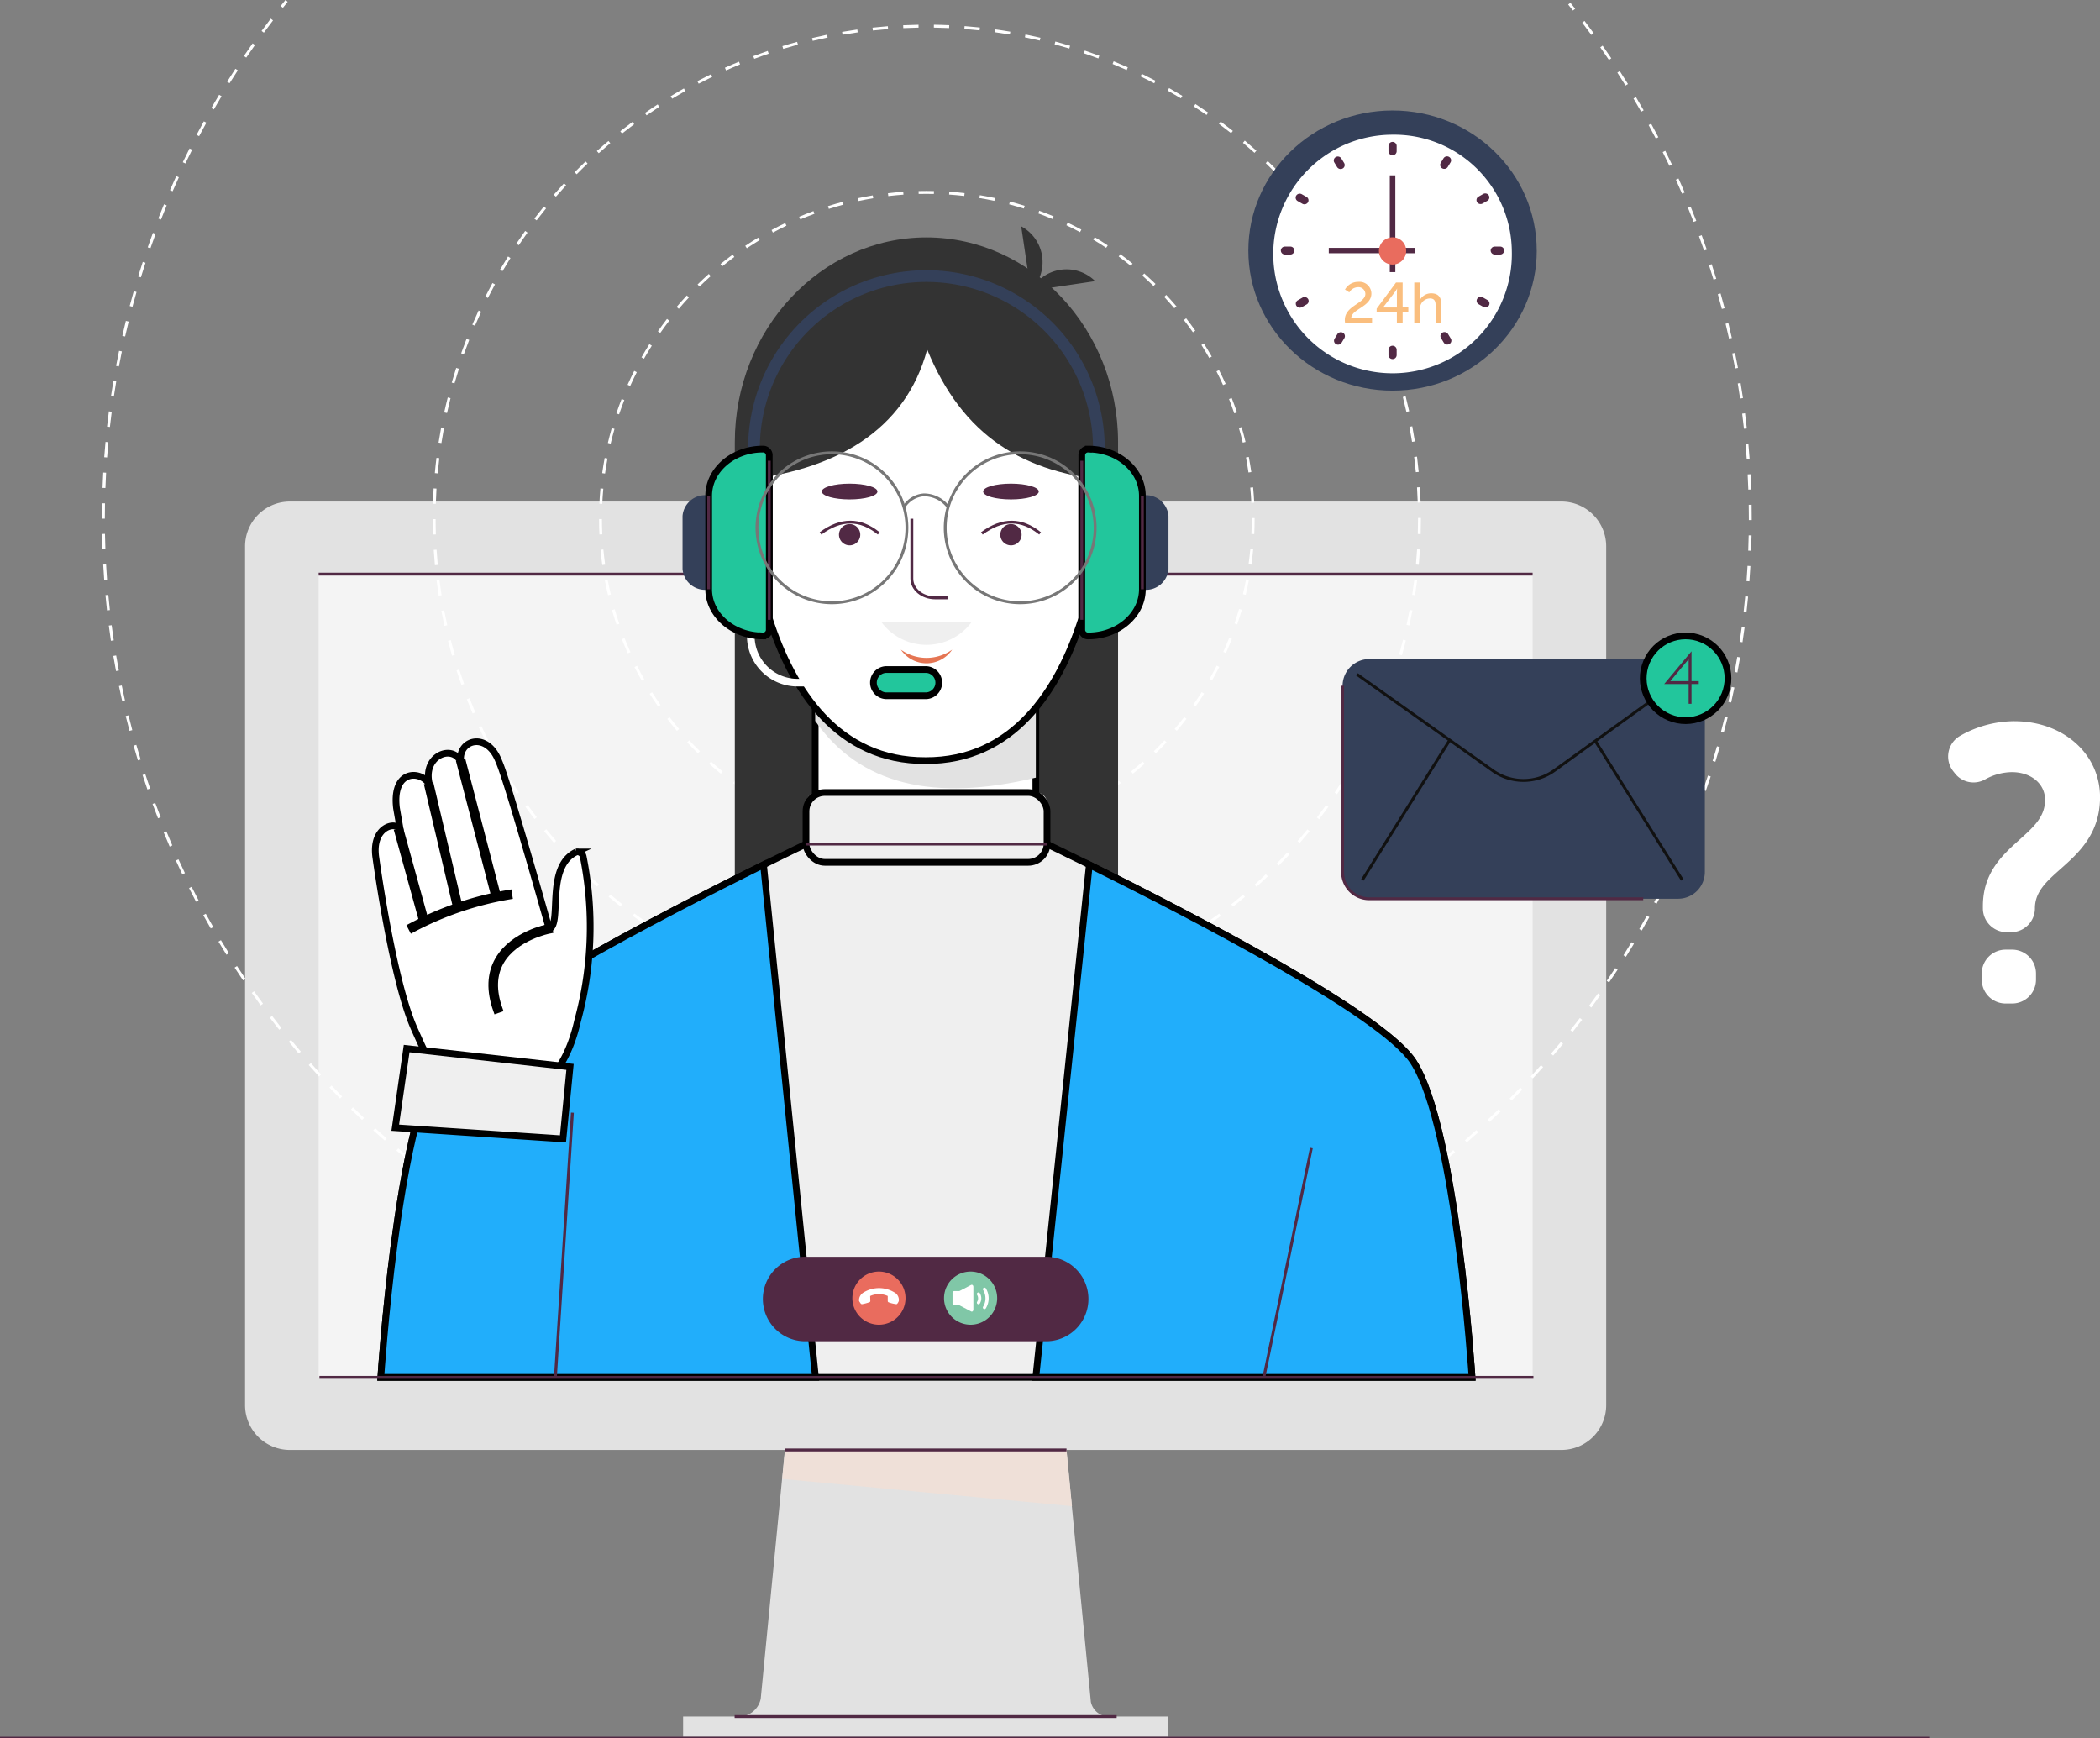 <svg xmlns="http://www.w3.org/2000/svg" width="313.022" height="259.058" viewBox="0 0 313.022 259.058">
  <rect x="0" y="0" width="313.022" height="259.058" fill="#808080" stroke="none"/>
  <g id="Group_1053" data-name="Group 1053" transform="translate(-143.694)">
    <g id="Group_1052" data-name="Group 1052" transform="translate(143.694)">
      <path id="Path_7822" data-name="Path 7822" d="M446.335,401.964l-5.458-56.2H402.544l-5.415,55.747a3.31,3.31,0,0,1-3.5,2.662h-8.071v3.013h72.3v-3.013h-8.617a2.752,2.752,0,0,1-2.908-2.213" transform="translate(-283.736 -148.314)" fill="#e2e2e2"/>
      <path id="Path_7823" data-name="Path 7823" d="M454.616,372.816l-2.627-27.048H413.657l-2.233,22.985Z" transform="translate(-294.829 -148.314)" fill="#efe0d8"/>
      <path id="Path_7824" data-name="Path 7824" d="M467.431,272.272H277.9a6.678,6.678,0,0,1-6.678-6.678V137.589a6.678,6.678,0,0,1,6.678-6.678H467.431a6.678,6.678,0,0,1,6.678,6.678V265.594a6.678,6.678,0,0,1-6.678,6.678" transform="translate(-234.693 -56.153)" fill="#e2e2e2"/>
      <rect id="Rectangle_787" data-name="Rectangle 787" width="180.951" height="119.72" transform="translate(47.499 85.578)" fill="#f4f4f4"/>
      <rect id="Rectangle_788" data-name="Rectangle 788" width="180.951" height="0.428" transform="translate(47.499 85.364)" fill="#512944"/>
      <rect id="Rectangle_789" data-name="Rectangle 789" width="56.947" height="0.428" transform="translate(109.501 255.649)" fill="#512944"/>
      <path id="Path_7825" data-name="Path 7825" d="M449.215,140.587H437.436a1.483,1.483,0,1,1,0-2.967h11.779a1.483,1.483,0,1,1,0,2.967m-11.779-2.538a1.055,1.055,0,1,0,0,2.11h11.779a1.055,1.055,0,1,0,0-2.11Z" transform="translate(-305.351 -59.031)" fill="#512944"/>
      <rect id="Rectangle_790" data-name="Rectangle 790" width="41.959" height="0.428" transform="translate(117.014 215.906)" fill="#512944"/>
      <path id="Path_7826" data-name="Path 7826" d="M393.855,153.736c-.373,0-.745,0-1.116-.009l.006-.428c.758.011,1.52.011,2.278,0l.006.428c-.391.006-.783.009-1.175.01m-3.4-.077c-.767-.035-1.536-.082-2.287-.14l.034-.427c.746.058,1.51.1,2.272.139Zm6.868,0-.02-.428q1.141-.051,2.272-.14l.034.427c-.755.059-1.525.106-2.286.141m-11.435-.345c-.758-.082-1.523-.176-2.273-.281l.059-.424c.745.1,1.506.2,2.26.279Zm16-.007-.047-.426q1.136-.123,2.26-.28l.059.424q-1.132.158-2.273.283m-20.536-.625c-.758-.129-1.515-.271-2.251-.421l.086-.419c.732.148,1.485.29,2.238.419Zm25.072-.01-.073-.422c.751-.129,1.5-.271,2.237-.421l.086.419c-.738.151-1.5.294-2.251.424m-29.56-.9c-.733-.173-1.48-.362-2.221-.562l.112-.413c.737.2,1.48.386,2.208.558Zm34.047-.014-.1-.417c.732-.173,1.473-.361,2.207-.56l.112.414c-.737.2-1.485.389-2.22.563m-38.469-1.178c-.734-.223-1.471-.459-2.189-.7l.137-.406c.714.242,1.445.477,2.176.7Zm42.89-.018-.125-.409q1.091-.333,2.168-.7l.138.406q-1.084.367-2.181.7M368.086,149.1q-1.078-.4-2.139-.838l.163-.4q1.054.432,2.125.832Zm51.582-.016-.151-.4c.706-.264,1.419-.544,2.12-.831l.163.4c-.705.29-1.423.571-2.132.837m-55.831-1.725c-.7-.311-1.4-.638-2.08-.971l.187-.384c.68.33,1.376.654,2.068.963Zm60.061-.011-.175-.391c.693-.31,1.386-.633,2.058-.959l.187.385c-.676.328-1.373.653-2.071.966m-64.19-1.992q-1.018-.533-2.016-1.1l.211-.373q.993.56,2,1.091Zm68.3,0-.2-.379q1.007-.528,2-1.086l.211.373c-.667.376-1.342.744-2.008,1.092m3.98-2.247-.222-.366q.973-.59,1.926-1.209l.233.359q-.958.623-1.937,1.216m-76.274-.006q-.982-.6-1.942-1.22l.234-.359q.956.62,1.93,1.212Zm80.109-2.485-.244-.352q.935-.649,1.848-1.327l.255.344q-.918.681-1.859,1.334m-83.954-.014q-.941-.654-1.862-1.337l.255-.344q.915.679,1.851,1.33Zm87.63-2.712-.266-.336q.893-.706,1.763-1.439l.275.328q-.875.737-1.773,1.447m-91.31-.02q-.9-.712-1.775-1.45l.275-.327q.872.734,1.765,1.441ZM443,134.942l-.286-.319c.563-.5,1.125-1.024,1.672-1.546l.3.31c-.549.524-1.115,1.047-1.682,1.554m-98.313-.025q-.852-.766-1.681-1.556l.3-.31q.823.786,1.671,1.547Zm101.626-3.136-.3-.3q.8-.811,1.573-1.646l.315.291q-.779.84-1.583,1.656m-104.94-.027q-.8-.816-1.581-1.657l.315-.291q.773.836,1.572,1.647Zm108.054-3.333-.323-.281q.748-.859,1.469-1.741l.331.271q-.725.887-1.477,1.751m-111.163-.027q-.75-.863-1.475-1.75l.331-.271q.721.882,1.468,1.74Zm114.063-3.52-.34-.261q.693-.9,1.359-1.829l.348.25q-.67.931-1.367,1.84m-116.958-.025q-.7-.907-1.364-1.837l.348-.25q.664.923,1.356,1.826ZM455,121.152l-.355-.239c.419-.623.838-1.266,1.243-1.911l.362.228c-.407.649-.829,1.3-1.25,1.922m-122.3-.018q-.637-.948-1.247-1.917l.363-.228q.606.963,1.24,1.906Zm124.742-3.865-.369-.216q.577-.983,1.123-1.986l.376.205c-.366.672-.746,1.343-1.129,2m-127.175-.007q-.577-.985-1.124-1.99l.376-.206q.544,1,1.118,1.979Zm-2.187-4.013q-.514-1.018-1-2.055l.388-.182q.481,1.03.993,2.043Zm131.557-.009-.383-.193q.514-1.018,1-2.053l.388.181q-.486,1.042-1,2.065m-133.489-4.13q-.449-1.047-.867-2.111l.4-.157q.416,1.058.863,2.1Zm135.429-.03-.394-.168c.3-.7.593-1.414.866-2.112l.4.156c-.275.7-.569,1.417-.871,2.125m-137.1-4.226c-.257-.72-.5-1.449-.737-2.169l.408-.131c.23.715.476,1.44.732,2.156Zm138.775-.05-.4-.144c.254-.708.5-1.435.733-2.163l.408.131c-.235.732-.483,1.465-.737,2.176m-140.179-4.31c-.21-.728-.411-1.472-.6-2.211l.415-.105c.187.734.387,1.473.6,2.2Zm141.582-.058-.411-.118q.313-1.092.593-2.2l.415.106q-.282,1.112-.6,2.211m-142.71-4.381q-.247-1.115-.46-2.243l.421-.079q.212,1.121.457,2.23ZM465.778,96l-.418-.092c.163-.741.316-1.492.455-2.231l.42.079c-.139.744-.293,1.5-.457,2.244M321.1,91.555q-.176-1.128-.319-2.268l.425-.053q.142,1.132.317,2.255Zm145.527-.06-.423-.066q.174-1.122.315-2.255l.425.053q-.14,1.139-.316,2.268M320.529,87.011q-.106-1.138-.177-2.283l.427-.027q.071,1.139.176,2.27Zm146.656-.061-.426-.04q.1-1.13.174-2.269l.428.026q-.071,1.146-.176,2.283m-146.94-4.51q-.036-1.141-.037-2.29h.428q0,1.143.037,2.277Zm147.221-.061-.428-.013q.035-1.134.035-2.277v-.118h.428v.118q0,1.15-.035,2.29m-146.8-4.507-.428-.013q.035-1.149.1-2.288l.427.026q-.068,1.132-.1,2.275m146.364-.178q-.037-1.142-.107-2.275l.427-.027q.071,1.139.109,2.288ZM320.945,73.328l-.426-.039q.1-1.144.244-2.277l.425.052q-.137,1.127-.243,2.264m145.8-.178q-.108-1.137-.248-2.264l.425-.053q.141,1.133.25,2.276ZM321.5,68.808l-.423-.065c.116-.748.245-1.508.385-2.257l.42.078c-.139.746-.268,1.5-.383,2.244m144.681-.176q-.178-1.127-.389-2.243l.421-.08q.212,1.123.391,2.256Zm-143.845-4.3-.418-.092c.164-.75.341-1.5.526-2.229l.415.105c-.183.725-.359,1.47-.523,2.216m143-.174c-.163-.735-.341-1.48-.528-2.215l.415-.106c.188.74.367,1.489.531,2.228ZM323.45,59.918l-.412-.118c.21-.733.433-1.47.664-2.192l.408.13c-.23.718-.452,1.45-.661,2.179m140.759-.171c-.21-.728-.434-1.46-.665-2.177l.407-.131c.233.721.459,1.458.67,2.19ZM324.842,55.575l-.4-.143c.255-.717.525-1.441.8-2.152l.4.156c-.277.706-.545,1.426-.8,2.139m137.97-.16q-.385-1.072-.8-2.131l.4-.157q.419,1.064.806,2.144ZM326.5,51.322l-.393-.168q.452-1.057.936-2.1l.388.18q-.48,1.034-.93,2.084m134.642-.138q-.45-1.044-.93-2.072l.388-.181q.483,1.033.935,2.083Zm-132.717-4-.383-.193q.517-1.025,1.065-2.033l.376.205q-.544,1-1.058,2.021m130.793-.114q-.514-1.014-1.058-2.011l.376-.206q.547,1,1.064,2.023ZM330.608,43.178l-.369-.216q.58-.991,1.189-1.962l.363.228q-.606.965-1.182,1.95m126.438-.095q-.576-.981-1.181-1.942l.363-.228q.607.967,1.187,1.954ZM333.032,39.315l-.356-.239c.431-.642.871-1.276,1.308-1.883l.348.25c-.434.6-.871,1.233-1.3,1.872m121.593-.08q-.636-.944-1.3-1.866l.348-.251q.667.929,1.307,1.877ZM335.689,35.613l-.34-.26q.7-.91,1.421-1.8l.332.271q-.72.881-1.413,1.787m116.278-.069q-.694-.9-1.413-1.783l.331-.271q.725.886,1.421,1.794Zm-113.4-3.461-.323-.282q.752-.864,1.529-1.705l.314.291q-.772.836-1.52,1.7m110.517-.061q-.749-.858-1.522-1.693l.315-.291q.777.839,1.53,1.7ZM341.662,28.74l-.306-.3c.537-.546,1.086-1.087,1.632-1.608l.3.31c-.542.517-1.088,1.055-1.622,1.6m104.33-.057q-.8-.81-1.624-1.6l.3-.31q.829.79,1.633,1.605ZM344.954,25.6l-.287-.319c.572-.513,1.152-1.019,1.727-1.5l.276.327c-.571.482-1.149.985-1.717,1.494m97.742-.054q-.848-.76-1.72-1.493l.276-.328q.876.738,1.73,1.5Zm-94.265-2.88-.266-.336q.9-.71,1.815-1.393l.255.344q-.913.678-1.805,1.385m90.78-.053q-.894-.706-1.81-1.385l.255-.344q.921.683,1.82,1.393Zm-87.128-2.659-.244-.351c.626-.436,1.264-.866,1.9-1.277l.233.359c-.629.409-1.264.836-1.887,1.269m83.467-.054q-.935-.649-1.892-1.27l.233-.359q.962.624,1.9,1.277Zm-79.656-2.426-.222-.366c.655-.4,1.319-.787,1.972-1.156l.211.373c-.65.367-1.309.754-1.961,1.15m75.832-.055q-.974-.59-1.969-1.151l.211-.373q1,.564,1.98,1.157Zm-71.876-2.183-.2-.379c.676-.355,1.361-.7,2.04-1.031l.187.385c-.674.328-1.356.673-2.027,1.025m67.9-.057q-1.009-.529-2.038-1.026l.186-.385q1.034.5,2.05,1.032Zm-63.82-1.929-.175-.391c.7-.314,1.405-.617,2.1-.9l.163.4c-.689.283-1.391.584-2.087.9m59.712-.059q-1.042-.464-2.1-.9l.162-.4q1.064.435,2.112.9Zm-55.507-1.671-.151-.4c.712-.267,1.438-.527,2.156-.771l.139.405c-.715.243-1.437.5-2.144.766m51.282-.057q-1.069-.4-2.153-.764l.137-.406q1.09.368,2.165.768ZM372.448,10.05l-.125-.409c.724-.222,1.464-.435,2.2-.634l.113.413c-.732.2-1.468.411-2.188.63M415.091,10Q414,9.669,412.9,9.373l.112-.413q1.108.3,2.2.629Zm-38.248-1.14-.1-.417c.734-.175,1.486-.341,2.236-.5l.086.419c-.745.153-1.493.319-2.223.493m33.85-.041q-1.107-.26-2.224-.487l.085-.42q1.126.228,2.238.489ZM381.3,7.943l-.073-.422c.749-.13,1.51-.249,2.263-.355l.059.424c-.748.105-1.5.223-2.25.352m24.928-.03q-1.12-.19-2.251-.347l.059-.424c.754.1,1.516.222,2.263.349Zm-20.419-.6-.047-.425c.759-.083,1.526-.155,2.28-.214l.034.427c-.75.058-1.513.13-2.267.212m15.908-.019q-1.129-.121-2.267-.207l.032-.427q1.145.087,2.281.207Zm-11.369-.335-.02-.428q1.14-.054,2.289-.073l.006.428q-1.142.018-2.276.072m6.83-.009q-1.134-.051-2.276-.066l.005-.428q1.149.015,2.289.067Z" transform="translate(-255.703 -2.767)" fill="#fff"/>
      <path id="Path_7827" data-name="Path 7827" d="M617.287,1.878q-.352-.447-.709-.892l.333-.268q.358.445.712.895Z" transform="translate(-382.828 -0.308)" fill="#fff"/>
      <path id="Path_7828" data-name="Path 7828" d="M357.852,202.36l0-.428q1.14-.009,2.275-.039l.011.428q-1.138.03-2.283.039m-2.285,0q-1.144-.012-2.284-.043l.012-.428q1.136.032,2.277.043Zm6.85-.118-.019-.428q1.139-.05,2.273-.123l.027.427q-1.138.072-2.281.124M351,202.23q-1.143-.055-2.281-.128l.027-.427q1.135.074,2.273.127Zm15.978-.279-.034-.427q1.136-.093,2.267-.206l.043.426q-1.135.114-2.276.207m-20.538-.018q-1.14-.1-2.275-.211l.043-.426q1.132.116,2.267.21Zm25.083-.44-.05-.425q1.133-.134,2.259-.29l.058.424q-1.129.156-2.267.291m-29.629-.025q-1.136-.138-2.265-.3l.059-.424q1.126.157,2.258.294Zm34.155-.6-.067-.423q1.126-.178,2.246-.375l.075.421q-1.124.2-2.254.376m-38.679-.035q-1.131-.179-2.253-.38l.075-.421q1.12.2,2.245.379Zm43.18-.758-.083-.42q1.12-.219,2.231-.458l.09.418q-1.116.241-2.238.46m-47.678-.043q-1.123-.222-2.237-.464l.09-.418q1.112.24,2.229.461Zm52.146-.918-.1-.417q1.109-.26,2.211-.54l.106.415q-1.106.282-2.219.542m-56.612-.05q-1.113-.264-2.219-.547l.107-.415q1.1.283,2.21.545Zm61.039-1.076-.114-.413q1.1-.3,2.19-.624l.122.411q-1.1.323-2.2.626m-65.466-.059q-1.1-.3-2.2-.629l.122-.411q1.09.323,2.188.628Zm69.849-1.234-.129-.408q1.087-.343,2.165-.7l.137.406q-1.082.364-2.173.707M319.6,196.63q-1.094-.347-2.18-.714l.137-.406q1.082.368,2.172.712Zm78.561-1.389-.144-.4q1.073-.383,2.137-.785l.152.4q-1.067.4-2.145.789m-82.906-.079q-1.08-.388-2.151-.795l.153-.4q1.066.405,2.143.793Zm87.18-1.537-.158-.4q1.054-.421,2.1-.861l.166.395q-1.048.442-2.106.865m-91.464-.094q-1.065-.428-2.118-.874l.167-.4q1.05.446,2.11.873Zm95.66-1.674-.174-.391q1.038-.461,2.066-.94l.181.388q-1.03.481-2.072.943m-99.879-.115q-1.047-.468-2.083-.954l.182-.388q1.033.484,2.076.95Zm104.007-1.809-.188-.385q1.021-.5,2.03-1.016l.2.381q-1.013.519-2.037,1.019M302.6,189.8q-1.028-.507-2.045-1.031l.2-.38q1.014.522,2.039,1.026Zm112.209-1.94-.2-.377q1-.536,1.992-1.091l.21.374q-.994.556-2,1.095M298.533,187.7q-1.008-.544-2-1.1l.21-.374q.994.56,2,1.1Zm120.255-2.069-.216-.369q.98-.575,1.95-1.166l.223.365q-.973.594-1.957,1.169m-124.244-.179q-.986-.581-1.961-1.18l.224-.364q.972.6,1.955,1.175Zm128.136-2.2-.23-.361q.959-.609,1.907-1.236l.236.357q-.951.63-1.914,1.241m-132.036-.2q-.964-.616-1.915-1.25l.238-.357q.948.632,1.909,1.247Zm135.84-2.317-.243-.352q.935-.645,1.859-1.307l.25.348q-.927.664-1.867,1.312m-139.647-.219q-.94-.653-1.867-1.321l.251-.347q.923.666,1.861,1.316Zm143.357-2.438-.257-.343q.914-.68,1.811-1.376l.262.339q-.9.7-1.817,1.38m-147.066-.238q-.915-.685-1.817-1.388l.264-.338q.9.7,1.809,1.384ZM433.8,175.286l-.268-.333q.887-.713,1.759-1.441l.275.329q-.876.731-1.766,1.446m-154.281-.254q-.887-.719-1.763-1.454l.275-.328q.873.733,1.758,1.451Zm157.786-2.672-.28-.324q.86-.745,1.706-1.505l.287.318q-.85.764-1.712,1.512m-161.285-.269q-.862-.751-1.709-1.518l.288-.318q.844.765,1.7,1.514Zm164.68-2.784-.292-.314q.831-.776,1.649-1.568l.3.308q-.82.794-1.654,1.574m-168.068-.283q-.832-.783-1.65-1.58l.3-.307q.815.794,1.645,1.574Zm171.349-2.9-.3-.3q.8-.807,1.59-1.629l.309.3q-.79.824-1.6,1.635m-174.62-.3q-.8-.812-1.59-1.64l.31-.3q.785.826,1.585,1.634Zm177.782-3-.315-.29q.773-.838,1.53-1.687l.32.285q-.761.853-1.536,1.692m-180.933-.3q-.772-.841-1.529-1.7l.322-.283q.754.852,1.523,1.69Zm183.971-3.11-.324-.279q.741-.864,1.466-1.743l.33.273q-.727.881-1.472,1.749m-187-.311q-.74-.869-1.465-1.751l.331-.272q.722.88,1.459,1.746Zm189.907-3.214-.335-.267q.709-.892,1.4-1.8l.34.261q-.7.906-1.408,1.8m-192.8-.315q-.708-.9-1.4-1.8l.341-.259q.689.906,1.393,1.8Zm195.584-3.316-.344-.255q.675-.917,1.335-1.847l.349.247q-.661.934-1.339,1.854m-198.347-.317q-.673-.92-1.33-1.854l.35-.247q.654.93,1.326,1.847Zm200.99-3.415-.353-.24q.641-.942,1.265-1.9l.358.234q-.626.959-1.27,1.9M254.9,148.214q-.638-.945-1.261-1.9l.359-.235q.621.954,1.257,1.895ZM461.024,144.7l-.363-.228q.606-.965,1.195-1.942l.367.22q-.59.981-1.2,1.95m-208.6-.311q-.6-.967-1.189-1.946l.367-.22q.584.976,1.186,1.939Zm210.966-3.609-.372-.214q.57-.988,1.122-1.986l.375.207q-.553,1-1.125,1.994m-213.307-.3q-.566-.988-1.115-1.987l.376-.206q.546,1,1.111,1.98Zm215.521-3.7-.38-.2q.533-1.008,1.047-2.027l.383.193q-.516,1.022-1.05,2.034m-217.715-.291q-.529-1.008-1.04-2.027l.383-.192q.51,1.015,1.036,2.02Zm219.777-3.8-.386-.186q.5-1.028.971-2.066l.389.179q-.478,1.042-.975,2.074m-221.819-.275q-.491-1.026-.963-2.063l.389-.178q.471,1.033.961,2.056Zm223.73-3.89-.392-.171q.456-1.046.893-2.1l.4.164q-.439,1.06-.9,2.109m-225.618-.253q-.453-1.044-.886-2.1l.4-.163q.431,1.05.882,2.09Zm227.37-3.981-.4-.157q.417-1.062.814-2.134l.4.149q-.4,1.076-.817,2.142m-229.106-.237q-.415-1.063-.81-2.136l.4-.148q.394,1.07.807,2.129Zm230.7-4.062-.4-.142q.376-1.078.733-2.164l.407.134q-.358,1.09-.735,2.172m-232.28-.226q-.375-1.078-.729-2.165l.407-.132q.354,1.083.727,2.157Zm233.711-4.133-.409-.126q.335-1.087.65-2.182l.411.118q-.316,1.1-.652,2.19m-235.129-.211q-.333-1.091-.648-2.191l.411-.118q.315,1.1.646,2.184Zm236.391-4.181-.414-.11q.293-1.1.567-2.205l.416.1q-.276,1.11-.569,2.213m-237.645-.214q-.293-1.1-.565-2.214l.416-.1q.272,1.107.563,2.206ZM476.71,106.8l-.417-.095q.252-1.108.484-2.224l.419.087q-.233,1.12-.486,2.232m-239.831-.215q-.251-1.113-.482-2.233l.42-.087q.23,1.116.48,2.225Zm240.76-4.258-.42-.079q.211-1.118.4-2.241l.423.071q-.192,1.128-.4,2.249m-241.682-.216q-.21-1.121-.4-2.251l.423-.07q.187,1.125.4,2.242ZM478.4,97.822l-.424-.064q.17-1.124.318-2.255l.425.056q-.15,1.134-.319,2.263M235.2,97.6q-.167-1.129-.314-2.264l.425-.054q.146,1.13.313,2.255ZM479,93.291l-.426-.048q.128-1.129.234-2.264l.426.039q-.106,1.139-.234,2.273m-244.381-.219q-.125-1.133-.23-2.273l.426-.039q.1,1.135.23,2.265Zm244.808-4.33L479,88.71q.085-1.133.15-2.272l.427.024q-.064,1.143-.149,2.28M234.2,88.522q-.083-1.137-.146-2.28l.427-.023q.063,1.139.146,2.273Zm245.483-4.342-.428-.016q.042-1.136.066-2.276l.428.008q-.022,1.144-.066,2.284m-245.733-.22q-.041-1.138-.062-2.28l.428-.008q.021,1.138.062,2.272Zm245.824-4.348h-.428v-.2q0-1.042-.017-2.078l.428-.007q.017,1.04.017,2.085ZM234.294,79.4h-.428q0-1.148.022-2.291l.428.009q-.022,1.138-.022,2.283m244.973-4.333q-.039-1.138-.1-2.269l.427-.023q.062,1.137.1,2.277ZM234.378,74.83l-.428-.015q.042-1.147.106-2.288l.427.023q-.063,1.138-.1,2.28m244.648-4.3q-.081-1.136-.183-2.265l.426-.038q.1,1.133.184,2.272Zm-244.4-.254-.427-.032q.085-1.144.19-2.282l.427.039q-.1,1.135-.189,2.275M478.618,66q-.123-1.131-.266-2.256l.425-.054q.144,1.129.267,2.264ZM235.05,65.727l-.426-.047q.127-1.139.274-2.273l.425.055q-.146,1.13-.272,2.265m242.993-4.234q-.166-1.127-.351-2.246l.423-.07q.185,1.123.352,2.253ZM235.637,61.2l-.424-.063q.17-1.134.359-2.261l.423.071q-.189,1.124-.357,2.253M477.3,57.008q-.206-1.12-.433-2.231l.419-.086q.229,1.115.436,2.239Zm-240.907-.3-.42-.079q.211-1.126.443-2.245l.42.087q-.231,1.115-.442,2.238m240-4.149q-.248-1.11-.516-2.214l.416-.1q.27,1.107.518,2.221Zm-239.072-.318-.418-.095q.253-1.117.526-2.227l.416.1q-.272,1.106-.524,2.219m238-4.1q-.29-1.1-.6-2.193l.412-.116q.311,1.1.6,2.2Zm-236.908-.328-.414-.11q.3-1.107.609-2.205l.412.118q-.313,1.1-.607,2.2m235.667-4.047q-.331-1.089-.681-2.169l.407-.132q.351,1.084.683,2.178Zm-234.412-.337-.409-.126q.337-1.095.691-2.181l.407.133q-.353,1.082-.689,2.173m233.009-3.99q-.37-1.076-.762-2.143l.4-.147q.391,1.071.764,2.151Zm-231.59-.343-.4-.14q.377-1.081.773-2.153l.4.148q-.395,1.069-.77,2.145M471.11,35.164q-.412-1.062-.842-2.113l.4-.163q.432,1.056.845,2.121Zm-228.447-.348-.4-.156q.416-1.066.853-2.122l.4.163q-.434,1.052-.849,2.115m226.724-3.862q-.451-1.046-.92-2.081l.391-.177q.47,1.039.923,2.088ZM244.4,30.6l-.393-.171q.457-1.049.932-2.089l.389.178q-.474,1.036-.929,2.082m223.107-3.793q-.489-1.029-1-2.046l.384-.191q.51,1.021,1,2.053ZM246.3,26.457l-.386-.185q.5-1.032,1.008-2.052l.383.192q-.511,1.018-1.005,2.045m219.18-3.719q-.529-1.009-1.073-2.007l.376-.205q.547,1,1.076,2.014Zm-217.131-.351-.379-.2q.533-1.012,1.085-2.013l.375.207q-.551,1-1.081,2.006m214.948-3.642q-.564-.989-1.147-1.966l.368-.219q.584.98,1.151,1.972ZM250.544,18.4l-.372-.214q.571-.991,1.159-1.971l.367.22q-.586.976-1.154,1.964m210.42-3.561q-.6-.968-1.219-1.922l.359-.233q.621.959,1.224,1.928Zm-208.075-.345-.363-.228q.606-.969,1.231-1.926l.359.234q-.621.954-1.227,1.92m205.6-3.475q-.637-.945-1.29-1.876l.351-.246q.655.935,1.294,1.882Zm-203.113-.341-.355-.24q.642-.947,1.3-1.879l.35.247q-.658.93-1.3,1.873m200.5-3.386q-.672-.92-1.359-1.827l.342-.259q.69.91,1.363,1.833Zm-197.87-.335-.346-.253q.677-.922,1.37-1.83l.34.26q-.691.9-1.365,1.823" transform="translate(-218.668 -2.089)" fill="#fff"/>
      <path id="Path_7829" data-name="Path 7829" d="M280.844,1.158l-.336-.266q.355-.448.716-.892l.332.27q-.359.443-.713.889" transform="translate(-238.674)" fill="#fff"/>
      <path id="Path_7830" data-name="Path 7830" d="M411.359,147.548c-.764-.017-1.533-.052-2.287-.1l.029-.427c.748.051,1.51.086,2.268.1Zm2.29,0-.01-.428c.755-.018,1.518-.054,2.268-.106l.03.427c-.756.053-1.526.089-2.288.107m-6.857-.314c-.761-.088-1.524-.195-2.268-.317l.069-.423c.737.121,1.493.227,2.248.314Zm11.425-.007-.05-.425c.749-.088,1.5-.194,2.248-.317l.07.423c-.749.124-1.512.231-2.268.32m-15.945-.733c-.74-.157-1.49-.335-2.228-.528l.109-.415c.732.192,1.475.368,2.209.524Zm20.462-.013-.09-.419c.736-.158,1.479-.335,2.208-.527l.109.414c-.735.194-1.484.372-2.227.531m-24.891-1.149c-.73-.229-1.461-.477-2.174-.738l.147-.4c.706.259,1.431.505,2.155.732Zm29.319-.018-.128-.409c.719-.226,1.441-.473,2.149-.733l.147.4c-.713.262-1.442.511-2.167.74m-33.629-1.561c-.7-.3-1.407-.612-2.094-.94l.185-.386c.68.325,1.378.638,2.075.931Zm37.922-.017-.166-.395c.689-.291,1.384-.6,2.065-.93l.186.387c-.689.329-1.389.645-2.084.938m-42.061-1.96c-.67-.36-1.341-.741-1.994-1.132l.219-.367c.648.388,1.313.765,1.977,1.122Zm46.184-.013-.2-.377c.666-.359,1.329-.736,1.971-1.12l.219.367c-.646.388-1.315.768-1.987,1.13m-50.117-2.343c-.63-.419-1.261-.861-1.878-1.313l.253-.345c.612.448,1.238.886,1.863,1.3Zm54.039-.009-.238-.356c.628-.417,1.253-.855,1.859-1.3l.253.345c-.611.449-1.243.891-1.875,1.312m-57.731-2.7c-.589-.476-1.177-.975-1.747-1.482l.284-.32c.565.5,1.148,1,1.731,1.469Zm61.419-.006-.27-.333c.583-.471,1.165-.965,1.731-1.468l.284.32c-.57.507-1.158,1.005-1.745,1.481m-64.842-3.038c-.542-.53-1.081-1.081-1.6-1.637l.314-.292c.515.552,1.049,1.1,1.587,1.624Zm68.262,0-.3-.306c.539-.527,1.073-1.072,1.586-1.624l.313.292c-.518.556-1.058,1.107-1.6,1.637m-71.385-3.343c-.492-.58-.977-1.178-1.44-1.778l.339-.262c.459.6.939,1.188,1.428,1.763Zm74.51-.006-.327-.277c.485-.571.966-1.166,1.429-1.765l.339.262c-.467.605-.953,1.2-1.441,1.781m-77.307-3.617c-.436-.623-.863-1.263-1.268-1.9l.362-.23c.4.635.825,1.271,1.257,1.889Zm80.107-.01-.351-.246c.433-.618.856-1.255,1.259-1.891l.363.228c-.407.643-.834,1.285-1.27,1.908M369.98,122.83c-.373-.656-.738-1.333-1.084-2.013l.381-.194c.343.674.7,1.345,1.075,2Zm85-.021-.372-.211c.375-.662.737-1.335,1.076-2l.381.194c-.341.673-.707,1.353-1.086,2.02m-87.073-4.053c-.314-.7-.613-1.4-.89-2.1l.4-.157c.274.694.57,1.4.882,2.086Zm89.149-.036-.391-.175c.311-.693.609-1.4.883-2.1l.4.158c-.277.7-.577,1.415-.891,2.114M366.228,114.5c-.246-.72-.477-1.454-.689-2.184l.412-.119c.209.723.439,1.452.682,2.165Zm92.512-.051-.406-.138c.244-.717.473-1.446.681-2.165l.412.119c-.21.726-.441,1.461-.686,2.184M364.954,110.1c-.178-.744-.339-1.5-.48-2.24l.42-.079c.14.736.3,1.483.476,2.219Zm95.055-.053-.417-.1c.174-.734.334-1.481.473-2.22l.42.079c-.14.746-.3,1.5-.476,2.24M364.1,105.6c-.106-.749-.2-1.514-.267-2.275l.426-.04c.071.753.16,1.512.265,2.255Zm96.756-.054-.424-.059c.1-.746.192-1.5.263-2.255l.426.039c-.07.757-.159,1.522-.264,2.275m-97.185-4.5c-.036-.76-.054-1.53-.055-2.29h.428c0,.754.019,1.517.055,2.271Zm97.608-.054-.428-.019c.035-.757.052-1.521.052-2.27V98.6h.428v.1c0,.759-.018,1.529-.052,2.293m-97.186-4.506-.428-.019c.035-.763.087-1.532.156-2.284l.427.039c-.069.746-.12,1.509-.155,2.265m96.752-.158c-.036-.749-.09-1.51-.162-2.264l.426-.041c.073.761.127,1.529.164,2.284ZM364.51,91.967l-.424-.059c.1-.749.228-1.509.369-2.26l.42.078c-.139.745-.262,1.5-.365,2.241m95.907-.157c-.107-.745-.231-1.5-.372-2.239l.42-.081c.142.748.269,1.508.376,2.259Zm-95.071-4.3-.417-.1c.176-.742.371-1.488.58-2.215l.411.118c-.207.721-.4,1.46-.574,2.2m94.221-.155c-.175-.728-.371-1.466-.582-2.193l.412-.119c.213.734.411,1.478.586,2.213ZM366.6,83.143l-.406-.138c.246-.725.511-1.45.789-2.156l.4.157c-.274.7-.537,1.418-.781,2.137m91.7-.15c-.246-.715-.51-1.431-.786-2.129l.4-.158c.279.7.546,1.427.793,2.148ZM368.261,78.91l-.391-.175c.311-.694.644-1.391.987-2.071l.383.194c-.341.674-.67,1.364-.979,2.052m88.369-.131c-.313-.692-.644-1.379-.982-2.042l.381-.195c.341.669.674,1.363.991,2.06Zm-86.315-3.925-.373-.211c.374-.657.769-1.32,1.177-1.967l.363.228c-.4.642-.8,1.3-1.167,1.95m84.258-.111c-.375-.656-.769-1.309-1.17-1.943l.361-.229c.405.638.8,1.3,1.18,1.959ZM372.738,71.01l-.351-.246c.435-.623.891-1.245,1.356-1.847l.339.262c-.46.6-.912,1.214-1.343,1.831m79.4-.1c-.435-.618-.887-1.233-1.347-1.826l.339-.262c.463.6.919,1.218,1.357,1.842Zm-76.634-3.5-.327-.277c.489-.577,1-1.154,1.521-1.712l.314.291c-.515.554-1.023,1.125-1.508,1.7m73.858-.086c-.492-.578-1-1.148-1.511-1.693l.312-.293c.515.55,1.028,1.126,1.525,1.709ZM378.6,64.088l-.3-.306c.545-.533,1.108-1.059,1.674-1.563l.284.32c-.561.5-1.118,1.02-1.659,1.549m67.664-.078c-.538-.524-1.1-1.044-1.664-1.546l.285-.32c.57.506,1.135,1.031,1.677,1.56ZM381.99,61.069l-.27-.332c.589-.477,1.2-.948,1.81-1.4l.254.344c-.608.448-1.211.915-1.794,1.388M442.87,61c-.588-.474-1.193-.94-1.8-1.384l.253-.346c.613.449,1.223.919,1.816,1.4Zm-57.228-2.618-.238-.356c.636-.423,1.285-.835,1.932-1.224l.221.367c-.641.385-1.286.794-1.915,1.214m53.564-.066c-.628-.417-1.275-.824-1.923-1.211l.22-.367c.653.39,1.305.8,1.939,1.221Zm-49.679-2.269-.2-.377c.667-.359,1.352-.708,2.037-1.037l.185.386c-.678.326-1.358.672-2.019,1.028m45.778-.063c-.666-.356-1.348-.7-2.028-1.026l.184-.387c.686.327,1.375.675,2.047,1.035Zm-41.694-1.9-.167-.394c.7-.3,1.414-.579,2.124-.841l.148.4c-.7.259-1.412.539-2.105.833m37.59-.057c-.7-.293-1.412-.572-2.119-.83l.147-.4c.713.26,1.432.542,2.136.837Zm-33.336-1.511-.13-.408c.726-.23,1.466-.444,2.2-.638l.109.414c-.727.192-1.46.405-2.179.632m29.062-.049c-.718-.224-1.453-.435-2.182-.625l.108-.414c.736.192,1.477.4,2.2.63Zm-24.675-1.112-.09-.419c.742-.16,1.5-.3,2.25-.428l.07.423c-.745.123-1.494.266-2.23.424m20.283-.034c-.738-.156-1.489-.3-2.232-.417l.069-.423c.749.122,1.507.263,2.251.42ZM406.73,50.61l-.05-.425c.75-.089,1.517-.161,2.279-.216l.03.427c-.755.054-1.515.126-2.259.214m11.326-.019c-.746-.086-1.507-.155-2.26-.206l.029-.427c.759.051,1.527.121,2.28.208Zm-6.8-.3-.01-.428c.762-.018,1.529-.02,2.289,0l-.009.428c-.754-.017-1.514-.015-2.27,0" transform="translate(-274.323 -21.381)" fill="#fff"/>
      <path id="Path_7831" data-name="Path 7831" d="M456.178,183.5V92.489c0-16.786-12.853-30.52-28.563-30.52S399.052,75.7,399.052,92.489V183.5Z" transform="translate(-289.523 -26.581)" fill="#333"/>
      <rect id="Rectangle_791" data-name="Rectangle 791" width="32.888" height="46.21" transform="translate(121.511 98.469)" fill="#fff"/>
      <rect id="Rectangle_792" data-name="Rectangle 792" width="32.888" height="46.21" transform="translate(121.511 98.469)" fill="none" stroke="#000" stroke-miterlimit="10" stroke-width="1"/>
      <path id="Path_7832" data-name="Path 7832" d="M452.922,189.143c-15.2,3.672-26.282,1.042-32.888-8.456v-9.962h32.888Z" transform="translate(-298.523 -73.231)" fill="#e2e2e2"/>
      <path id="Path_7833" data-name="Path 7833" d="M460.565,251.669c-6.347-9.771-57.683-33.906-57.683-33.906h-29.8S321.745,241.9,315.4,251.669s-8.744,47.037-8.744,47.037H469.309s-2.4-37.266-8.744-47.037" transform="translate(-249.89 -93.407)" fill="#efefef"/>
      <path id="Path_7834" data-name="Path 7834" d="M460.565,251.669c-6.347-9.771-57.683-33.906-57.683-33.906h-29.8S321.745,241.9,315.4,251.669s-8.744,47.037-8.744,47.037H469.309S466.912,261.44,460.565,251.669Z" transform="translate(-249.89 -93.407)" fill="none" stroke="#000" stroke-miterlimit="10" stroke-width="1"/>
      <path id="Path_7835" data-name="Path 7835" d="M363.7,225.725c-15.123,7.473-43.672,22.234-48.3,29.36-6.347,9.771-8.744,47.037-8.744,47.037h64.784Z" transform="translate(-249.89 -96.823)" fill="#21aefb"/>
      <path id="Path_7836" data-name="Path 7836" d="M363.7,225.725c-15.123,7.473-43.672,22.234-48.3,29.36-6.347,9.771-8.744,47.037-8.744,47.037h64.784Z" transform="translate(-249.89 -96.823)" fill="none" stroke="#000" stroke-width="1"/>
      <path id="Path_7837" data-name="Path 7837" d="M485.6,225.725c15.123,7.473,43.672,22.234,48.3,29.36,6.346,9.771,8.744,47.037,8.744,47.037h-65.02Z" transform="translate(-323.226 -96.823)" fill="#21aefb"/>
      <path id="Path_7838" data-name="Path 7838" d="M485.6,225.725c15.123,7.473,43.672,22.234,48.3,29.36,6.346,9.771,8.744,47.037,8.744,47.037h-65.02Z" transform="translate(-323.226 -96.823)" fill="none" stroke="#000" stroke-width="1"/>
      <path id="Path_7839" data-name="Path 7839" d="M448.507,84.137l-17.172-3.33-17.172,3.33-6.12,20.086v22.629c3.462,10.734,10.2,21.238,23.292,21.187,13.1.051,19.83-10.453,23.292-21.187l0-22.629Z" transform="translate(-293.379 -34.661)" fill="#fff"/>
      <path id="Path_7840" data-name="Path 7840" d="M448.507,84.137l-17.172-3.33-17.172,3.33-6.12,20.086v22.629c3.462,10.734,10.2,21.238,23.292,21.187,13.1.051,19.83-10.453,23.292-21.187l0-22.629Z" transform="translate(-293.379 -34.661)" fill="none" stroke="#000" stroke-miterlimit="10" stroke-width="1"/>
      <path id="Path_7841" data-name="Path 7841" d="M400.113,100.255C414.486,98.836,424.93,92.8,428.179,80.7c5.24,12.816,14.31,18.611,27.965,19.558,0,0-2.188-39.314-28.016-32.845s-28.016,32.845-28.016,32.845" transform="translate(-289.978 -28.607)" fill="#333"/>
      <path id="Path_7842" data-name="Path 7842" d="M473.808,59.082l1.426,9.593a6.051,6.051,0,0,0-1.426-9.593" transform="translate(-321.589 -25.343)" fill="#333"/>
      <path id="Path_7843" data-name="Path 7843" d="M485.9,72.061l-9.593,1.426a6.051,6.051,0,0,1,9.593-1.426" transform="translate(-322.661 -30.156)" fill="#333"/>
      <path id="Path_7844" data-name="Path 7844" d="M451.961,217.269H419.237a1.6,1.6,0,0,1-1.6-1.6v-7.207a1.6,1.6,0,0,1,1.6-1.6h32.725a1.6,1.6,0,0,1,1.6,1.6v7.207a1.6,1.6,0,0,1-1.6,1.6" transform="translate(-297.494 -88.731)" fill="#efefef"/>
      <rect id="Rectangle_793" data-name="Rectangle 793" width="35.926" height="10.408" rx="2.803" transform="translate(120.142 118.13)" fill="none" stroke="#000" stroke-miterlimit="10" stroke-width="1"/>
      <path id="Path_7845" data-name="Path 7845" d="M426.8,172.724H409.757a7.549,7.549,0,0,1-7.54-7.54v-1.059h1.142v1.059a6.4,6.4,0,0,0,6.4,6.4H426.8Z" transform="translate(-290.88 -70.4)" fill="#fff"/>
      <path id="Path_7846" data-name="Path 7846" d="M404.271,104.7h-1.747V97.11a26.58,26.58,0,0,1,53.16,0v7.336h-1.746V97.11a24.833,24.833,0,0,0-49.667,0Z" transform="translate(-291.012 -30.253)" fill="#344059"/>
      <path id="Path_7847" data-name="Path 7847" d="M388.987,143.361h1.4v-14.1h-1.4a3.371,3.371,0,0,0-3.579,3.09v7.918a3.371,3.371,0,0,0,3.579,3.091" transform="translate(-283.67 -55.446)" fill="#344059"/>
      <path id="Path_7848" data-name="Path 7848" d="M400.279,117.226h0c-4.427,0-8.049,3.128-8.049,6.95v13.945c0,3.823,3.622,6.95,8.049,6.95a.921.921,0,0,0,.981-.847V118.073a.921.921,0,0,0-.981-.847" transform="translate(-286.596 -50.283)" fill="#22c69c"/>
      <path id="Path_7849" data-name="Path 7849" d="M400.279,117.226h0c-4.427,0-8.049,3.128-8.049,6.95v13.945c0,3.823,3.622,6.95,8.049,6.95a.921.921,0,0,0,.981-.847V118.073A.921.921,0,0,0,400.279,117.226Z" transform="translate(-286.596 -50.283)" fill="none" stroke="#000" stroke-width="1"/>
      <path id="Path_7850" data-name="Path 7850" d="M504.934,129.261h-1.4v14.1h1.4a3.371,3.371,0,0,0,3.579-3.091v-7.918a3.371,3.371,0,0,0-3.579-3.091" transform="translate(-334.34 -55.445)" fill="#344059"/>
      <path id="Path_7851" data-name="Path 7851" d="M490.6,145.071h0c4.427,0,8.049-3.128,8.049-6.95V124.176c0-3.823-3.622-6.95-8.049-6.95a.921.921,0,0,0-.98.847v26.152a.921.921,0,0,0,.98.847" transform="translate(-328.37 -50.283)" fill="#22c69c"/>
      <path id="Path_7852" data-name="Path 7852" d="M490.6,145.071h0c4.427,0,8.049-3.128,8.049-6.95V124.176c0-3.823-3.622-6.95-8.049-6.95a.921.921,0,0,0-.98.847v26.152A.921.921,0,0,0,490.6,145.071Z" transform="translate(-328.37 -50.283)" fill="none" stroke="#000" stroke-width="1"/>
      <path id="Path_7853" data-name="Path 7853" d="M443.019,178.67h-5.826a1.956,1.956,0,0,1,0-3.912h5.826a1.956,1.956,0,0,1,0,3.912" transform="translate(-305.044 -74.961)" fill="#22c69c"/>
      <path id="Path_7854" data-name="Path 7854" d="M443.019,178.67h-5.826a1.956,1.956,0,0,1,0-3.912h5.826a1.956,1.956,0,0,1,0,3.912Z" transform="translate(-305.044 -74.961)" fill="none" stroke="#000" stroke-width="1"/>
      <rect id="Rectangle_794" data-name="Rectangle 794" width="0.428" height="23.71" transform="translate(114.449 68.677)" fill="#512944"/>
      <rect id="Rectangle_795" data-name="Rectangle 795" width="0.428" height="23.71" transform="translate(161.034 68.677)" fill="#512944"/>
      <rect id="Rectangle_796" data-name="Rectangle 796" width="0.428" height="13.945" transform="translate(105.419 73.893)" fill="#512944"/>
      <rect id="Rectangle_797" data-name="Rectangle 797" width="0.428" height="13.945" transform="translate(170.063 73.893)" fill="#512944"/>
      <path id="Path_7855" data-name="Path 7855" d="M437.36,162.431h13.4a8.363,8.363,0,0,1-13.4,0" transform="translate(-305.955 -69.673)" fill="#efefef"/>
      <path id="Path_7856" data-name="Path 7856" d="M446.225,170.8a6.611,6.611,0,0,1-3.822-1.224,4.612,4.612,0,0,0,7.643,0,6.611,6.611,0,0,1-3.822,1.224" transform="translate(-308.118 -72.738)" fill="#e57553"/>
      <path id="Path_7857" data-name="Path 7857" d="M450.414,147.41h-1.838c-2.036,0-3.692-1.38-3.692-3.076V135.4h.428v8.933c0,1.46,1.464,2.648,3.264,2.648h1.838Z" transform="translate(-309.181 -58.079)" fill="#512944"/>
      <path id="Path_7858" data-name="Path 7858" d="M429.418,138.377a1.586,1.586,0,1,1-1.585-1.585,1.585,1.585,0,0,1,1.585,1.585" transform="translate(-301.188 -58.676)" fill="#512944"/>
      <path id="Path_7859" data-name="Path 7859" d="M421.458,137.983l-.255-.344c3.1-2.3,6.106-2.295,8.939.006l-.27.332c-2.7-2.191-5.45-2.189-8.414.006" transform="translate(-299.024 -58.301)" fill="#512944"/>
      <path id="Path_7860" data-name="Path 7860" d="M471.528,138.377a1.586,1.586,0,1,1-1.585-1.585,1.585,1.585,0,0,1,1.585,1.585" transform="translate(-319.25 -58.676)" fill="#512944"/>
      <path id="Path_7861" data-name="Path 7861" d="M463.568,137.984l-.255-.344c3.1-2.3,6.106-2.293,8.939.006l-.27.332c-2.7-2.191-5.45-2.19-8.413.006" transform="translate(-317.087 -58.301)" fill="#512944"/>
      <path id="Path_7862" data-name="Path 7862" d="M430.055,127.418c0,.649-1.857,1.175-4.147,1.175s-4.147-.526-4.147-1.175,1.857-1.175,4.147-1.175,4.147.526,4.147,1.175" transform="translate(-299.264 -54.151)" fill="#512944"/>
      <path id="Path_7863" data-name="Path 7863" d="M472.165,127.418c0,.649-1.856,1.175-4.147,1.175s-4.147-.526-4.147-1.175,1.857-1.175,4.147-1.175,4.147.526,4.147,1.175" transform="translate(-317.326 -54.151)" fill="#512944"/>
      <path id="Path_7864" data-name="Path 7864" d="M415.851,140.595a11.388,11.388,0,1,1,11.388-11.388,11.4,11.4,0,0,1-11.388,11.388m0-22.348a10.96,10.96,0,1,0,10.96,10.96,10.973,10.973,0,0,0-10.96-10.96" transform="translate(-291.843 -50.537)" fill="#777"/>
      <path id="Path_7865" data-name="Path 7865" d="M464.983,140.595a11.388,11.388,0,1,1,11.389-11.388,11.4,11.4,0,0,1-11.389,11.388m0-22.348a10.96,10.96,0,1,0,10.96,10.96,10.972,10.972,0,0,0-10.96-10.96" transform="translate(-312.918 -50.537)" fill="#777"/>
      <path id="Path_7866" data-name="Path 7866" d="M449.492,130.951a4.3,4.3,0,0,0-3.455-1.733,3.6,3.6,0,0,0-2.786,1.715l-.356-.238a4.01,4.01,0,0,1,3.119-1.9,4.74,4.74,0,0,1,3.806,1.885Z" transform="translate(-308.329 -55.241)" fill="#777"/>
      <rect id="Rectangle_798" data-name="Rectangle 798" width="35.9" height="0.428" transform="translate(120.142 125.597)" fill="#512944"/>
      <rect id="Rectangle_799" data-name="Rectangle 799" width="34.911" height="0.428" transform="translate(188.18 205.257) rotate(-78.301)" fill="#512944"/>
      <path id="Path_7867" data-name="Path 7867" d="M448.546,340.621H413.094a6.3,6.3,0,1,1,0-12.591h35.452a6.3,6.3,0,1,1,0,12.591" transform="translate(-292.845 -140.705)" fill="#512944"/>
      <path id="Path_7868" data-name="Path 7868" d="M437.658,335.859a3.96,3.96,0,1,1-3.96-3.96,3.96,3.96,0,0,1,3.96,3.96" transform="translate(-302.685 -142.365)" fill="#e96c5e"/>
      <path id="Path_7869" data-name="Path 7869" d="M437.168,338.544a1.576,1.576,0,0,0,.188-.3.622.622,0,0,0,.055-.312,1.325,1.325,0,0,0-.457-.943,4.412,4.412,0,0,0-4.821-.119,1.369,1.369,0,0,0-.619.814,1.493,1.493,0,0,0-.042.232.433.433,0,0,0,.079.34l.164.246a.236.236,0,0,0,.238.1,6.574,6.574,0,0,0,1.079-.288.184.184,0,0,0,.121-.178l-.023-.746a3.2,3.2,0,0,1,2.621-.005v.759a.2.2,0,0,0,.131.187,4.966,4.966,0,0,0,1.129.275.176.176,0,0,0,.157-.067" transform="translate(-303.426 -144.215)" fill="#fff"/>
      <path id="Path_7870" data-name="Path 7870" d="M461.584,335.859a3.96,3.96,0,1,1-3.96-3.96,3.96,3.96,0,0,1,3.96,3.96" transform="translate(-312.948 -142.365)" fill="#80c7a7"/>
      <path id="Path_7871" data-name="Path 7871" d="M458.667,335.352l-1.715.9a.188.188,0,0,1-.087.022h-.746a.282.282,0,0,0-.236.312v1.5a.282.282,0,0,0,.236.311h.746a.187.187,0,0,1,.087.022l1.715.9c.155.081.323-.07.323-.29v-3.378c0-.22-.168-.371-.323-.29" transform="translate(-313.9 -143.837)" fill="#fff"/>
      <path id="Path_7872" data-name="Path 7872" d="M462.36,337.372a.239.239,0,0,0-.092.325.988.988,0,0,1,0,1.051.239.239,0,0,0,.09.326.239.239,0,0,0,.326-.09,1.466,1.466,0,0,0,0-1.52.24.24,0,0,0-.325-.092" transform="translate(-316.626 -144.7)" fill="#fff"/>
      <path id="Path_7873" data-name="Path 7873" d="M464.25,336.194a.239.239,0,0,0-.417.233,2.381,2.381,0,0,1,0,2.5.237.237,0,0,0,.09.325.23.23,0,0,0,.118.031.238.238,0,0,0,.207-.121,2.861,2.861,0,0,0,0-2.969" transform="translate(-317.297 -144.155)" fill="#fff"/>
      <path id="Path_7874" data-name="Path 7874" d="M326.224,246.8c-9.6,2.355-11.946-3.128-15.2-10.424s-5.717-25.453-5.717-25.453c-.722-4.794,3.147-5.531,3.609-4.174.166.677-.441-2.615-.545-3.294-.7-6.035,4.079-5.545,4.976-3.28-1.329-4.549,3.551-6.335,4.633-3.471-.59-3.358,3.945-4.8,5.687-.071,1.19,2.541,7.466,24.853,7.466,24.853,1.978-.649-.637-9.281,4.051-11.45a.87.87,0,0,1,1.017.668,53.143,53.143,0,0,1-.824,24.469c-.986,4.4-3.376,10.211-9.152,11.628" transform="translate(-249.274 -83.045)" fill="#fff"/>
      <path id="Path_7875" data-name="Path 7875" d="M326.224,246.8c-9.6,2.355-11.946-3.128-15.2-10.424s-5.717-25.453-5.717-25.453c-.722-4.794,3.147-5.531,3.609-4.174.166.677-.441-2.615-.545-3.294-.7-6.035,4.079-5.545,4.976-3.28-1.329-4.549,3.551-6.335,4.633-3.471-.59-3.358,3.945-4.8,5.687-.071,1.19,2.541,7.466,24.853,7.466,24.853,1.978-.649-.637-9.281,4.051-11.45a.87.87,0,0,1,1.017.668,53.143,53.143,0,0,1-.824,24.469C334.39,239.572,332,245.38,326.224,246.8Z" transform="translate(-249.274 -83.045)" fill="none" stroke="#000" stroke-miterlimit="10" stroke-width="1"/>
      <rect id="Rectangle_800" data-name="Rectangle 800" width="0.428" height="13.818" transform="translate(59.31 124.03) rotate(-15.425)" fill="#512944"/>
      <rect id="Rectangle_801" data-name="Rectangle 801" width="0.428" height="13.818" transform="translate(59.31 124.03) rotate(-15.425)" fill="none" stroke="#000" stroke-miterlimit="10" stroke-width="1"/>
      <rect id="Rectangle_802" data-name="Rectangle 802" width="0.429" height="18.339" transform="translate(63.785 117.266) rotate(-13.284)" fill="#512944"/>
      <rect id="Rectangle_803" data-name="Rectangle 803" width="0.429" height="18.339" transform="translate(63.785 117.266) rotate(-13.284)" fill="none" stroke="#000" stroke-miterlimit="10" stroke-width="1"/>
      <rect id="Rectangle_804" data-name="Rectangle 804" width="0.429" height="20.588" transform="matrix(0.968, -0.252, 0.252, 0.968, 68.568, 113.771)" fill="#512944"/>
      <rect id="Rectangle_805" data-name="Rectangle 805" width="0.429" height="20.588" transform="matrix(0.968, -0.252, 0.252, 0.968, 68.568, 113.771)" fill="none" stroke="#000" stroke-miterlimit="10" stroke-width="1"/>
      <path id="Path_7876" data-name="Path 7876" d="M314.715,238.5l-.2-.381a48.277,48.277,0,0,1,14.56-4.968l.066.423a47.864,47.864,0,0,0-14.431,4.926" transform="translate(-253.264 -100.008)" fill="#512944"/>
      <path id="Path_7877" data-name="Path 7877" d="M314.715,238.5l-.2-.381a48.277,48.277,0,0,1,14.56-4.968l.066.423A47.864,47.864,0,0,0,314.715,238.5Z" transform="translate(-253.264 -100.008)" fill="none" stroke="#000" stroke-miterlimit="10" stroke-width="1"/>
      <path id="Path_7878" data-name="Path 7878" d="M336.323,254.383c-1.023-2.876-.935-5.389.263-7.468,2.205-3.83,7.331-4.821,7.548-4.861l.078.421c-.051.01-5.15,1-7.256,4.656-1.131,1.965-1.208,4.357-.228,7.109Z" transform="translate(-262.313 -103.827)" fill="#512944"/>
      <path id="Path_7879" data-name="Path 7879" d="M336.323,254.383c-1.023-2.876-.935-5.389.263-7.468,2.205-3.83,7.331-4.821,7.548-4.861l.078.421c-.051.01-5.15,1-7.256,4.656-1.131,1.965-1.208,4.357-.228,7.109Z" transform="translate(-262.313 -103.827)" fill="none" stroke="#000" stroke-miterlimit="10" stroke-width="1"/>
      <path id="Path_7880" data-name="Path 7880" d="M335.423,287.149l1.053-10.731-24.353-2.734-1.7,11.795Z" transform="translate(-251.508 -117.394)" fill="#efefef"/>
      <path id="Path_7881" data-name="Path 7881" d="M335.423,287.149l1.053-10.731-24.353-2.734-1.7,11.795Z" transform="translate(-251.508 -117.394)" fill="none" stroke="#000" stroke-miterlimit="10" stroke-width="1"/>
      <path id="Path_7884" data-name="Path 7884" d="M352.282,329.825l-.427-.028,2.53-39.405.427.028Z" transform="translate(-269.278 -124.561)" fill="#512944"/>
      <rect id="Rectangle_806" data-name="Rectangle 806" width="180.951" height="0.428" transform="translate(47.616 205.085)" fill="#512944"/>
      <path id="Path_7885" data-name="Path 7885" d="M607.718,207.752H561.664a3.982,3.982,0,0,1-3.971-3.97V176a3.982,3.982,0,0,1,3.971-3.97h46.055a3.981,3.981,0,0,1,3.97,3.97v27.78a3.981,3.981,0,0,1-3.97,3.97" transform="translate(-357.57 -73.791)" fill="#344059"/>
      <path id="Path_7886" data-name="Path 7886" d="M602.347,210.948H561.5a4.189,4.189,0,0,1-4.184-4.184v-27.78h.428v27.78a3.76,3.76,0,0,0,3.756,3.756h40.844Z" transform="translate(-357.41 -76.773)" fill="#512944"/>
      <path id="Path_7887" data-name="Path 7887" d="M586.174,191.917a8.1,8.1,0,0,1-4.686-1.492l-20.249-14.357.248-.35,20.249,14.357a7.674,7.674,0,0,0,8.926-.035l19.864-14.32.251.347-19.863,14.32a8.094,8.094,0,0,1-4.739,1.53" transform="translate(-359.091 -75.373)" fill="#111"/>
      <rect id="Rectangle_807" data-name="Rectangle 807" width="24.567" height="0.429" transform="translate(202.891 131.04) rotate(-58.004)" fill="#111"/>
      <rect id="Rectangle_808" data-name="Rectangle 808" width="0.429" height="24.567" transform="translate(237.536 110.437) rotate(-32.039)" fill="#111"/>
      <path id="Path_7888" data-name="Path 7888" d="M648.8,172.3a6.317,6.317,0,1,1-6.317-6.316A6.316,6.316,0,0,1,648.8,172.3" transform="translate(-391.232 -71.199)" fill="#22c69c"/>
      <circle id="Ellipse_15" data-name="Ellipse 15" cx="6.316" cy="6.316" r="6.316" transform="translate(243.001 104.523) rotate(-67.5)" fill="none" stroke="#000" stroke-width="1"/>
      <path id="Path_7889" data-name="Path 7889" d="M645.711,177.823h-.428v-2.947h-3.644l4.072-4.88v4.452h1.08v.428h-1.08Zm-3.157-3.375h2.729v-3.27Z" transform="translate(-393.578 -72.918)" fill="#512944"/>
      <path id="Path_7890" data-name="Path 7890" d="M576.088,49.716c0,11.531-9.622,20.879-21.491,20.879S533.1,61.246,533.1,49.716s9.622-20.879,21.492-20.879,21.491,9.348,21.491,20.879" transform="translate(-347.023 -12.369)" fill="#344059"/>
      <path id="Path_7891" data-name="Path 7891" d="M575.163,52.428a17.782,17.782,0,1,1-17.774-17.267,17.526,17.526,0,0,1,17.774,17.267" transform="translate(-349.816 -15.082)" fill="#fff"/>
      <rect id="Rectangle_809" data-name="Rectangle 809" width="12.855" height="0.802" transform="translate(198.065 36.945)" fill="#512944"/>
      <rect id="Rectangle_810" data-name="Rectangle 810" width="0.825" height="14.422" transform="translate(207.16 26.139)" fill="#512944"/>
      <path id="Path_7892" data-name="Path 7892" d="M571.245,63.918a2.029,2.029,0,1,1-2.028-1.971,2,2,0,0,1,2.028,1.971" transform="translate(-361.643 -26.572)" fill="#e96c5e"/>
      <path id="Path_7893" data-name="Path 7893" d="M570.283,39.04h0a.6.6,0,0,1-.609-.59V37.66a.609.609,0,0,1,1.218,0v.789a.6.6,0,0,1-.609.59" transform="translate(-362.709 -15.9)" fill="#512944"/>
      <path id="Path_7894" data-name="Path 7894" d="M570.283,92.246h0a.6.6,0,0,1-.609-.591v-.789a.609.609,0,0,1,1.218,0v.789a.6.6,0,0,1-.609.591" transform="translate(-362.709 -38.723)" fill="#512944"/>
      <path id="Path_7895" data-name="Path 7895" d="M596.348,64.954h0a.6.6,0,0,1,.609-.591h.811a.591.591,0,1,1,0,1.182h-.811a.6.6,0,0,1-.609-.591" transform="translate(-374.151 -27.608)" fill="#512944"/>
      <path id="Path_7896" data-name="Path 7896" d="M541.58,64.954h0a.6.6,0,0,1,.609-.591H543a.591.591,0,1,1,0,1.182h-.811a.6.6,0,0,1-.609-.591" transform="translate(-350.659 -27.608)" fill="#512944"/>
      <path id="Path_7897" data-name="Path 7897" d="M583.471,42.6h0a.583.583,0,0,1-.217-.809l.411-.68a.62.62,0,0,1,.833-.211.583.583,0,0,1,.217.809l-.411.68a.62.62,0,0,1-.833.211" transform="translate(-368.499 -17.51)" fill="#512944"/>
      <path id="Path_7898" data-name="Path 7898" d="M555.759,88.495h0a.584.584,0,0,1-.217-.809l.411-.68a.62.62,0,0,1,.833-.211A.583.583,0,0,1,557,87.6l-.411.68a.62.62,0,0,1-.833.211" transform="translate(-356.612 -37.195)" fill="#512944"/>
      <path id="Path_7899" data-name="Path 7899" d="M592.765,77.767h0a.62.62,0,0,1,.833-.211l.7.4a.584.584,0,0,1,.217.809.621.621,0,0,1-.833.211l-.7-.4a.583.583,0,0,1-.217-.809" transform="translate(-372.578 -33.232)" fill="#512944"/>
      <path id="Path_7900" data-name="Path 7900" d="M545.525,50.845h0a.62.62,0,0,1,.833-.211l.7.4a.584.584,0,0,1,.217.809.621.621,0,0,1-.833.211l-.7-.4a.583.583,0,0,1-.217-.809" transform="translate(-352.315 -21.684)" fill="#512944"/>
      <path id="Path_7901" data-name="Path 7901" d="M556.723,42.639h0a.583.583,0,0,0,.215-.81l-.412-.678a.621.621,0,0,0-.834-.209.584.584,0,0,0-.215.81l.413.679a.62.62,0,0,0,.833.208" transform="translate(-356.584 -17.527)" fill="#512944"/>
      <path id="Path_7902" data-name="Path 7902" d="M584.565,88.456h0a.583.583,0,0,0,.215-.81l-.412-.678a.621.621,0,0,0-.834-.209.584.584,0,0,0-.215.81l.413.679a.621.621,0,0,0,.833.208" transform="translate(-368.526 -37.179)" fill="#512944"/>
      <path id="Path_7903" data-name="Path 7903" d="M547.313,77.827h0a.62.62,0,0,0-.833-.208l-.7.4a.583.583,0,0,0-.215.809.62.62,0,0,0,.834.208l.7-.4a.584.584,0,0,0,.215-.81" transform="translate(-352.332 -33.259)" fill="#512944"/>
      <path id="Path_7904" data-name="Path 7904" d="M594.476,50.779h0a.62.62,0,0,0-.833-.208l-.7.4a.583.583,0,0,0-.215.809.62.62,0,0,0,.834.208l.7-.4a.584.584,0,0,0,.215-.81" transform="translate(-372.562 -21.657)" fill="#512944"/>
      <path id="Path_7905" data-name="Path 7905" d="M558.277,79.254c0-2.151,3.061-2.468,3.061-3.891a1.026,1.026,0,0,0-1.129-1,1.533,1.533,0,0,0-1.261.771l-.644-.42a2.241,2.241,0,0,1,1.975-1.148,1.774,1.774,0,0,1,1.959,1.739c0,1.988-2.973,2.3-3.008,3.676h3.105v.737h-4.014a2.938,2.938,0,0,1-.044-.463" transform="translate(-357.821 -31.555)" fill="#fabe7e"/>
      <path id="Path_7906" data-name="Path 7906" d="M566.587,77.643l2.884-3.9h.988v3.719h.847v.712h-.847v1.619H569.6V78.175h-3.017Zm3.017-.18V75.252c0-.283.035-.608.035-.608h-.017a3.335,3.335,0,0,1-.309.505l-1.764,2.3v.017Z" transform="translate(-361.385 -31.632)" fill="#fabe7e"/>
      <path id="Path_7907" data-name="Path 7907" d="M576.4,73.744h.855v2.245a1.809,1.809,0,0,1-.035.36h.017a1.9,1.9,0,0,1,1.676-.994c1.05,0,1.526.557,1.526,1.662v2.776h-.856V77.206c0-.608-.123-1.088-.838-1.088a1.51,1.51,0,0,0-1.491,1.62v2.056H576.4Z" transform="translate(-365.593 -31.632)" fill="#fabe7e"/>
      <path id="Path_7908" data-name="Path 7908" d="M729.067,247.868h-.986a3.553,3.553,0,0,0-3.549,3.549v.931a3.553,3.553,0,0,0,3.549,3.549h.986a3.553,3.553,0,0,0,3.549-3.549v-.931a3.553,3.553,0,0,0-3.549-3.549" transform="translate(-429.134 -106.321)" fill="#fff"/>
      <path id="Path_7909" data-name="Path 7909" d="M725.628,188.244a16.433,16.433,0,0,0-8.121,2.2,3.547,3.547,0,0,0-1,5.253l.266.339a3.518,3.518,0,0,0,4.485.888,8.372,8.372,0,0,1,3.991-1.087c2.868,0,4.95,1.736,4.95,4.128,0,2.516-1.674,4.022-3.793,5.928-2.566,2.309-5.474,4.925-5.474,9.917v.329a3.553,3.553,0,0,0,3.549,3.549h.658a3.553,3.553,0,0,0,3.549-3.549c0-2.476,1.7-3.987,3.854-5.9,2.607-2.317,5.852-5.2,5.852-10.658,0-6.462-5.486-11.334-12.76-11.334" transform="translate(-425.366 -80.745)" fill="#fff"/>
      <rect id="Rectangle_811" data-name="Rectangle 811" width="287.683" height="0.185" transform="translate(0 258.873)" fill="#512944"/>
    </g>
  </g>
</svg>

